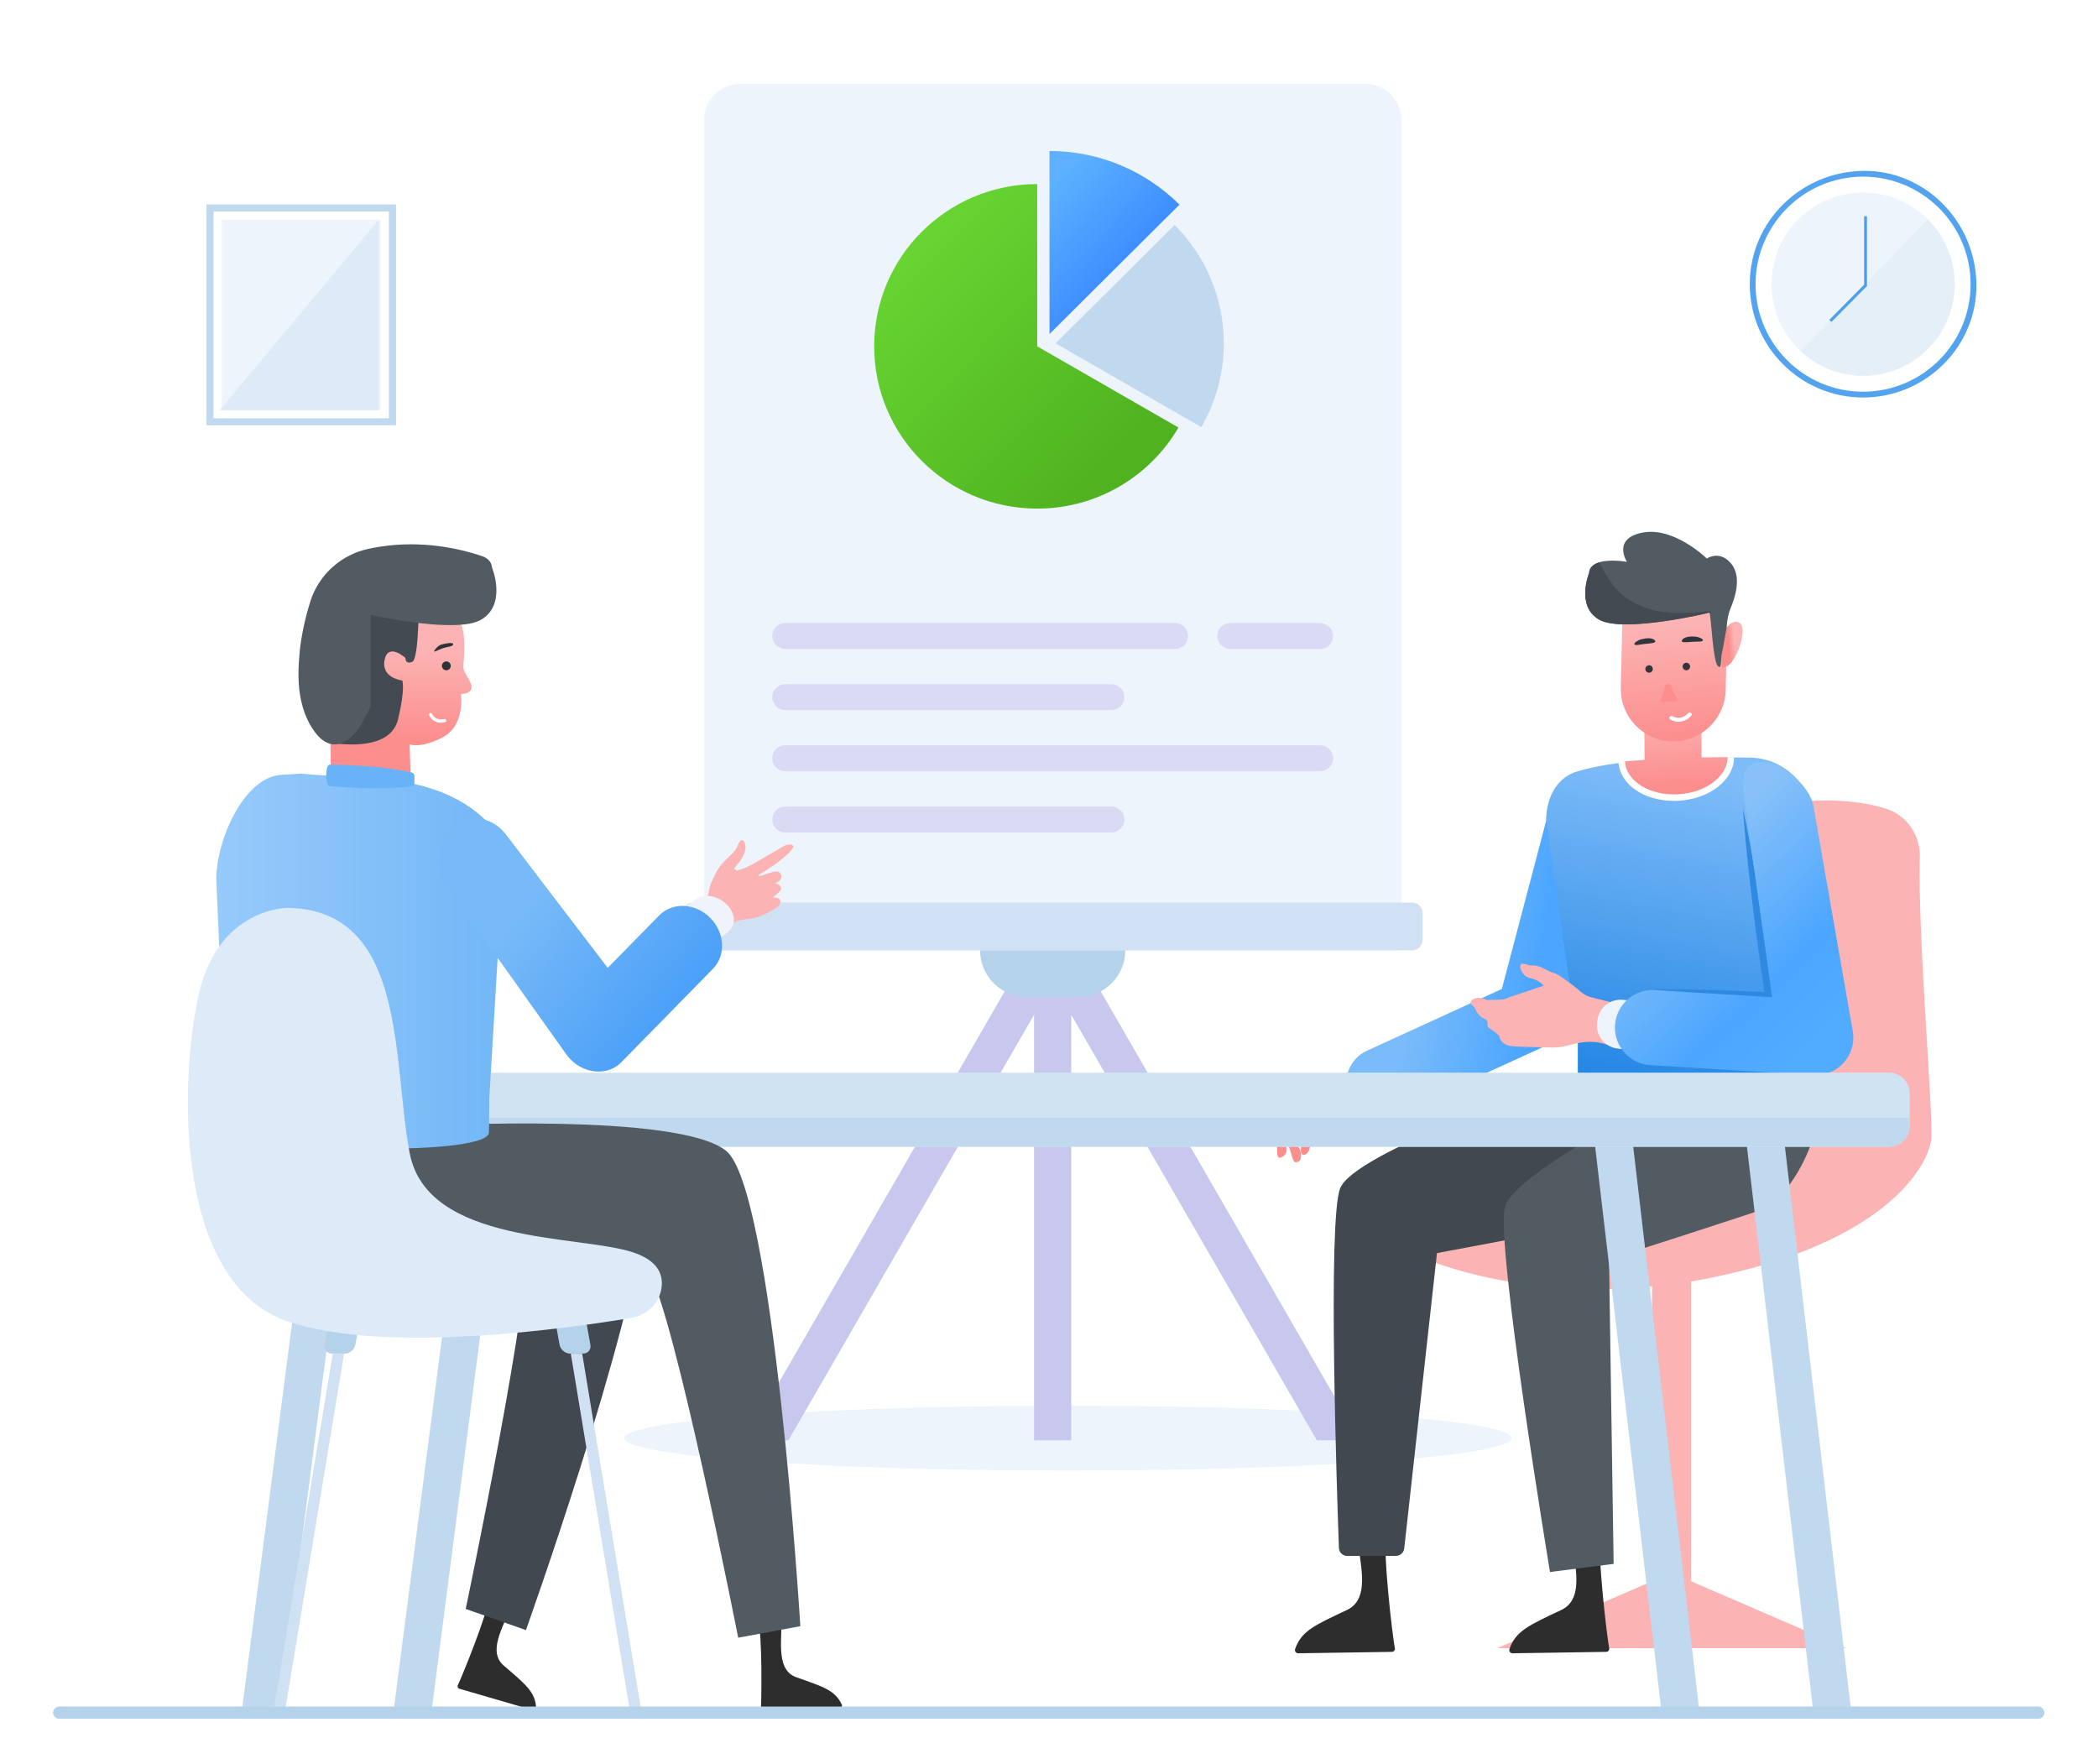 <?xml version="1.0" encoding="UTF-8"?>
<svg width="264px" height="222px" viewBox="0 0 264 222" version="1.1" xmlns="http://www.w3.org/2000/svg" xmlns:xlink="http://www.w3.org/1999/xlink">
    <title>consulting-hero</title>
    <defs>
        <filter color-interpolation-filters="auto" id="filter-1">
            <feColorMatrix in="SourceGraphic" type="matrix" values="0 0 0 0 0.812 0 0 0 0 0.882 0 0 0 0 0.949 0 0 0 1 0"></feColorMatrix>
        </filter>
        <filter color-interpolation-filters="auto" id="filter-2">
            <feColorMatrix in="SourceGraphic" type="matrix" values="0 0 0 0 0.812 0 0 0 0 0.882 0 0 0 0 0.949 0 0 0 1 0"></feColorMatrix>
        </filter>
        <linearGradient x1="15.482%" y1="18.709%" x2="81.359%" y2="86.72%" id="linearGradient-3">
            <stop stop-color="#67D432" offset="0%"></stop>
            <stop stop-color="#4FB21E" offset="100%"></stop>
        </linearGradient>
        <linearGradient x1="24.78%" y1="0%" x2="75.22%" y2="66.442%" id="linearGradient-4">
            <stop stop-color="#5DB1FF" offset="0%"></stop>
            <stop stop-color="#3787FF" offset="100%"></stop>
        </linearGradient>
        <filter color-interpolation-filters="auto" id="filter-5">
            <feColorMatrix in="SourceGraphic" type="matrix" values="0 0 0 0 0.867 0 0 0 0 0.918 0 0 0 0 0.969 0 0 0 1 0"></feColorMatrix>
        </filter>
        <linearGradient x1="28.289%" y1="46.52%" x2="71.693%" y2="53.503%" id="linearGradient-6">
            <stop stop-color="#7ABBF9" offset="0%"></stop>
            <stop stop-color="#4CA6FF" offset="100%"></stop>
        </linearGradient>
        <linearGradient x1="55.276%" y1="4.907%" x2="42.456%" y2="95.454%" id="linearGradient-7">
            <stop stop-color="#7EBCF8" offset="0%"></stop>
            <stop stop-color="#2386E4" offset="100%"></stop>
        </linearGradient>
        <linearGradient x1="48.946%" y1="45.964%" x2="50.462%" y2="92.459%" id="linearGradient-8">
            <stop stop-color="#FCB3B3" offset="0.36%"></stop>
            <stop stop-color="#FC8E8E" offset="100%"></stop>
        </linearGradient>
        <linearGradient x1="49.063%" y1="33.942%" x2="52.797%" y2="97.772%" id="linearGradient-9">
            <stop stop-color="#FCB3B3" offset="0.36%"></stop>
            <stop stop-color="#FC8E8E" offset="100%"></stop>
        </linearGradient>
        <linearGradient x1="69.56%" y1="291.194%" x2="65.6%" y2="250.184%" id="linearGradient-10">
            <stop stop-color="#FCB3B3" offset="0.36%"></stop>
            <stop stop-color="#FC8E8E" offset="100%"></stop>
        </linearGradient>
        <linearGradient x1="62.52%" y1="46.595%" x2="37.241%" y2="52.124%" id="linearGradient-11">
            <stop stop-color="#FCB3B3" offset="0.36%"></stop>
            <stop stop-color="#FC8E8E" offset="100%"></stop>
        </linearGradient>
        <linearGradient x1="31.634%" y1="29.633%" x2="77.839%" y2="94.664%" id="linearGradient-12">
            <stop stop-color="#88C1F7" offset="0%"></stop>
            <stop stop-color="#4CA6FF" offset="66.25%"></stop>
            <stop stop-color="#51ABFF" offset="100%"></stop>
        </linearGradient>
        <linearGradient x1="0%" y1="50.01%" x2="99.996%" y2="50.01%" id="linearGradient-13">
            <stop stop-color="#97CAFB" offset="1.1e-05%"></stop>
            <stop stop-color="#72B7F6" offset="100%"></stop>
        </linearGradient>
        <linearGradient x1="49.945%" y1="26.644%" x2="49.945%" y2="75.298%" id="linearGradient-14">
            <stop stop-color="#FCB3B3" offset="0.36%"></stop>
            <stop stop-color="#FC8E8E" offset="100%"></stop>
        </linearGradient>
        <linearGradient x1="86.693%" y1="75.136%" x2="30.953%" y2="34.639%" id="linearGradient-15">
            <stop stop-color="#499FF8" offset="1.1e-05%"></stop>
            <stop stop-color="#78BAF7" offset="100%"></stop>
        </linearGradient>
    </defs>
    <g id="consultation" stroke="none" stroke-width="1" fill="none" fill-rule="evenodd">
        <g id="Artboard" transform="translate(-96, -47)">
            <g id="Group" transform="translate(102.68, 57.57)">
                <path d="M183.52,170.4 C183.52,172.65 158.53,174.48 127.7,174.48 C96.87,174.48 71.88,172.65 71.88,170.4 C71.88,168.15 96.87,166.32 127.7,166.32 C158.53,166.32 183.52,168.14 183.52,170.4 Z" id="Path" fill="#EDF4FB" fill-rule="nonzero"></path>
                <g transform="translate(79.22, 0)">
                    <g>
                        <g filter="url(#filter-1)">
                            <g transform="translate(7.91, 111.6)">
                                <polygon id="Path" fill="#C8C8EE" fill-rule="nonzero" points="5.4 59.07 38.15 2.34 34.1 0 0 59.07"></polygon>
                                <polygon id="Path" fill="#C8C8EE" fill-rule="nonzero" points="77.3 59.07 43.21 0 39.15 2.34 71.9 59.07"></polygon>
                                <rect id="Rectangle" fill="#C8C8EE" fill-rule="nonzero" x="36.31" y="1.35" width="4.68" height="57.72"></rect>
                            </g>
                        </g>
                        <g>
                            <path d="M90.42,109.02 L2.71,109.02 L2.71,4.49 C2.71,2.01 4.72,0 7.2,0 L85.94,0 C88.42,0 90.43,2.01 90.43,4.49 L90.43,109.02 L90.42,109.02 Z" id="Path" fill="#EDF4FB" fill-rule="nonzero"></path>
                            <g filter="url(#filter-2)">
                                <g transform="translate(11.27, 67.83)">
                                    <path d="M44.32,24.72 C44.32,25.17 44.14,25.58 43.84,25.87 C43.55,26.16 43.14,26.35 42.69,26.35 L1.64,26.35 C0.74,26.35 0.01,25.62 0.01,24.72 C0.01,24.27 0.19,23.86 0.49,23.57 C0.78,23.28 1.19,23.09 1.64,23.09 L42.69,23.09 C43.58,23.09 44.32,23.82 44.32,24.72 Z" id="Path" fill="#DADAF5" fill-rule="nonzero"></path>
                                    <path d="M70.58,17.02 C70.58,17.47 70.4,17.88 70.1,18.17 C69.81,18.46 69.4,18.65 68.95,18.65 L1.63,18.65 C0.73,18.65 0,17.92 0,17.02 C0,16.57 0.18,16.16 0.48,15.87 C0.77,15.58 1.18,15.39 1.63,15.39 L68.95,15.39 C69.85,15.39 70.58,16.12 70.58,17.02 Z" id="Path" fill="#DADAF5" fill-rule="nonzero"></path>
                                    <path d="M44.32,9.32 C44.32,9.77 44.14,10.18 43.84,10.47 C43.55,10.76 43.14,10.95 42.69,10.95 L1.64,10.95 C0.74,10.95 0.01,10.22 0.01,9.32 C0.01,8.87 0.19,8.46 0.49,8.17 C0.78,7.88 1.19,7.69 1.64,7.69 L42.69,7.69 C43.58,7.69 44.32,8.42 44.32,9.32 Z" id="Path" fill="#DADAF5" fill-rule="nonzero"></path>
                                    <path d="M52.32,1.63 C52.32,0.73 51.59,0 50.69,0 L1.63,0 C1.18,0 0.77,0.18 0.48,0.48 C0.16,0.8 -0.02,1.25 0.01,1.75 C0.07,2.62 0.86,3.27 1.74,3.27 L50.7,3.27 C51.59,3.26 52.32,2.53 52.32,1.63 L52.32,1.63 Z" id="Path" fill="#DADAF5" fill-rule="nonzero"></path>
                                    <path d="M68.85,0 L57.64,0 C56.74,0 56.01,0.73 56.01,1.63 L56.01,1.63 C56.01,2.53 56.74,3.26 57.64,3.26 L68.95,3.26 C69.4,3.26 69.81,3.07 70.1,2.78 C70.42,2.46 70.61,2.02 70.58,1.53 C70.53,0.65 69.73,0 68.85,0 Z" id="Path" fill="#DADAF5" fill-rule="nonzero"></path>
                                </g>
                            </g>
                            <path d="M0,104.33 L0,107.69 C0,108.42 0.6,109.02 1.33,109.02 L91.79,109.02 C92.52,109.02 93.12,108.42 93.12,107.69 L93.12,104.33 C93.12,103.6 92.52,103 91.79,103 L1.33,103 C0.6,103 0,103.59 0,104.33 Z" id="Path" fill="#CFE1F2" fill-rule="nonzero"></path>
                        </g>
                        <path d="M55.7,109.02 C55.7,110.63 55.05,112.09 53.99,113.15 C52.93,114.21 51.47,114.86 49.86,114.86 L43.27,114.86 C40.04,114.86 37.43,112.24 37.43,109.02 L55.7,109.02 Z" id="Path" fill="#B5D2EB" fill-rule="nonzero"></path>
                    </g>
                    <g transform="translate(24.1, 8.43)" fill-rule="nonzero" id="Path">
                        <g>
                            <path d="M41.164,34.746 C42.959,31.655 44,28.047 44,24.206 C44,18.382 41.63,13.13 37.807,9.307 L22.835,24.206 L41.164,34.746 Z" fill="#C1D9EF"></path>
                            <path d="M20.519,24.581 L20.519,4.162 C9.191,4.162 0,13.309 0,24.581 C0,35.854 9.191,45 20.519,45 C28.113,45 34.737,40.891 38.291,34.8 L20.519,24.581 Z" fill="url(#linearGradient-3)"></path>
                            <path d="M38.417,6.753 C34.234,2.59 28.436,0 22.063,0 L22.063,23.027 L38.417,6.753 Z" fill="url(#linearGradient-4)"></path>
                        </g>
                    </g>
                </g>
                <g transform="translate(19.3, 15.15)" fill-rule="nonzero">
                    <path d="M0,0 L23.85,0 L23.85,27.8 L0,27.8 L0,0 Z M22.96,0.89 L0.89,0.89 L0.89,26.91 L22.96,26.91 L22.96,0.89 Z" id="Shape" fill="#C1D9EF"></path>
                    <rect id="Rectangle" fill="#EDF4FB" transform="translate(11.927, 13.901) rotate(-90) translate(-11.927, -13.901) " x="-0.048" y="3.901" width="23.95" height="20"></rect>
                    <polygon id="Path" fill="#DDEAF7" points="21.68 1.93 21.68 25.88 1.69 25.88"></polygon>
                </g>
                <g transform="translate(213.5, 10.929)" fill-rule="nonzero">
                    <g>
                        <path d="M14.26,28.521 C6.4,28.521 0,22.121 0,14.261 C0,6.401 6.4,0.121 14.26,0.001 C21.99,-0.109 28.41,6.301 28.52,14.261 C28.62,22.121 22.12,28.521 14.26,28.521 Z M14.26,0.731 C6.8,0.731 0.73,6.801 0.73,14.261 C0.73,21.721 6.8,27.791 14.26,27.791 C21.72,27.791 27.79,21.721 27.79,14.261 C27.79,6.801 21.72,0.731 14.26,0.731 Z" id="Shape" fill="#54A3EF"></path>
                        <path d="M20.76,4.731 C27.33,9.281 27.49,18.791 21.08,23.561 C17.2,26.451 11.75,26.541 7.77,23.781 C1.2,19.231 1.04,9.721 7.45,4.951 C11.33,2.071 16.78,1.981 20.76,4.731 Z" id="Path" fill="#EDF4FB"></path>
                        <path d="M6.4,22.671 C10.98,26.951 18.17,26.801 22.54,22.271 C26.92,17.741 26.83,10.561 22.39,6.121 L6.4,22.671 Z" id="Path" fill="#DDEAF7" opacity="0.5"></path>
                    </g>
                    <polygon id="Path" fill="#4D9FED" points="10.28 19.011 10.01 18.751 14.39 14.331 14.39 5.701 14.75 5.701 14.75 14.491"></polygon>
                </g>
                <g transform="translate(150.56, 56.351)">
                    <g filter="url(#filter-5)">
                        <g transform="translate(14.76, 33.079)">
                            <rect id="Rectangle" fill="#FCB3B3" fill-rule="nonzero" x="35.88" y="58.38" width="4.92" height="40.56"></rect>
                            <path d="M69.58,7.87 C69.66,5.09 67.93,2.56 65.27,1.74 C62.51,0.89 58.38,0.32 52.46,1.09 C39.36,2.79 37.84,16.54 36.82,18.75 C35.8,20.96 32.24,41.84 19.33,46.68 C6.43,51.52 -0.36,50.84 0.82,54.15 C2,57.46 20.17,65.36 42.92,60.86 C65.67,56.36 70.68,46.43 71.02,43.37 C71.33,40.74 69.3,17.73 69.58,7.87 Z" id="Path" fill="#FCB3B3" fill-rule="nonzero"></path>
                            <polygon id="Path" fill="#FCB3B3" fill-rule="nonzero" points="60.29 107.4 16.39 107.4 38.34 97.92"></polygon>
                        </g>
                    </g>
                    <g transform="translate(5.708, 66.32)" fill-rule="nonzero" id="Path">
                        <path d="M11.513,59.869 L7.973,59.929 C7.743,62.429 9.893,67.759 6.563,69.339 C2.483,71.269 0.813,71.979 0.023,74.259 C-0.067,74.519 0.123,74.799 0.403,74.799 L12.193,74.619 C12.443,74.619 12.623,74.389 12.573,74.149 C12.323,73.009 11.003,61.979 11.513,59.869 Z" fill="#2D2D2D"></path>
                        <path d="M31.673,3.569 C31.673,3.569 7.423,11.819 5.683,16.299 C4.103,20.369 5.303,55.159 5.533,61.549 C5.553,62.109 6.013,62.549 6.573,62.549 L12.713,62.539 C13.243,62.539 13.693,62.139 13.753,61.609 L17.873,24.439 C17.873,24.439 36.673,20.939 38.193,20.539 C39.713,20.139 46.403,14.819 46.993,5.499 C46.993,5.509 45.903,-1.131 31.673,3.569 Z" fill="#41484F"></path>
                        <path d="M38.483,59.869 L34.943,59.929 C34.713,62.429 36.863,67.759 33.533,69.339 C29.453,71.269 27.783,71.979 26.993,74.259 C26.903,74.519 27.093,74.799 27.373,74.799 L39.163,74.619 C39.413,74.619 39.593,74.389 39.543,74.149 C39.303,73.009 37.973,61.979 38.483,59.869 Z" fill="#2D2D2D"></path>
                        <path d="M65.953,6.279 C65.133,13.619 60.453,18.309 59.193,18.809 C57.733,19.399 39.523,25.229 39.523,25.229 L40.103,63.549 L36.643,63.989 L36.333,64.029 L32.093,64.569 C32.093,64.569 25.243,23.329 26.413,18.669 C27.573,13.999 50.603,2.789 50.603,2.789 C55.763,-0.531 59.793,-0.331 62.433,0.569 C63.743,1.019 64.773,1.949 65.373,3.109 C65.453,3.249 65.523,3.399 65.573,3.559 C65.933,4.399 66.063,5.329 65.953,6.279 Z" fill="#535B62"></path>
                    </g>
                    <g fill-rule="nonzero">
                        <g transform="translate(23.76, 54.579) rotate(4) translate(-23.76, -54.579) translate(1.76, 28.579)">
                            <g id="XMLID_1349_" transform="translate(0, 37)">
                                <path d="M4.81,7.84 C4.81,7.84 3.62,9.36 3.42,9.97 C3.22,10.58 3.09,11.8 3.06,12.03 C3.04,12.26 3.32,13.07 3.37,13.44 C3.41,13.82 3.37,14.53 3.78,14.52 C3.78,14.52 4.71,14.3 4.52,13.3 C4.52,13.3 4.51,12.54 4.33,12.16 C4.33,12.16 4.65,11.54 4.78,10.86 C4.8,10.76 4.84,10.67 4.91,10.6 C5.13,10.33 7.06,9.44 7.27,9.19 L5,10.72 C4.94,10.82 4.89,10.92 4.87,11.03 C4.81,11.34 4.68,12 4.71,12.28 C4.75,12.66 4.78,12.96 4.91,13.25 C5.05,13.55 5.4,14.65 5.6,14.85 C5.81,15.05 6.34,14.89 6.4,14.48 C6.46,14.07 6.46,13.58 5.95,12.88 C5.95,12.88 6.2,12.35 6.12,11.8 C6.04,11.24 6.55,12.16 6.55,12.16 L6.39,12.73 C6.39,12.73 6.21,13.72 6.58,13.91 C6.95,14.1 7.4,13.63 7.47,12.92 C7.54,12.21 8.27,10.75 8.27,10.75 L8.68,9.36 L9.54,7.11 C9.54,7.11 8.7,6.36 8.66,6.38 C8.62,6.4 4.81,7.84 4.81,7.84 Z" id="XMLID_1350_" fill="#FC8E8E"></path>
                                <path d="M11.03,9.69 C12.07,9.29 14.01,8.26 14.99,7.08 L12.84,3.49 C11.72,4.01 10.46,4.56 9.4,4.73 C8.74,4.84 8.1,5.07 7.51,5.38 C7.18,5.56 6.8,5.76 6.4,5.97 C5.39,6.51 4.16,6.91 3.8,7.08 C3.43,7.25 1.76,8.75 1.4,9 C1.04,9.25 0.27,10.1 0.27,10.35 C0.27,10.6 0.71,11.05 1.52,10.66 C2.33,10.27 2.7,9.77 2.7,9.77 C2.7,9.77 4.06,9.16 4.63,8.69 C4.63,8.69 6.18,8.1 6.58,8.07 C6.97,8.03 8.34,7.22 8.96,7.55 C9.57,7.88 8.89,8.72 8.49,9.19 C8.09,9.66 7.71,10.21 7.5,10.64 C7.28,11.07 7.01,11.52 7.13,11.82 C7.25,12.12 7.99,12.69 8.58,12.16 C9.17,11.63 9.92,10.12 11.03,9.69 Z" id="Path" fill="#FCB3B3"></path>
                                <path d="M12.05,2.78 L16.73,0.53 C18.19,-0.17 19.95,0.44 20.65,1.9 L20.78,2.17 C21.48,3.63 20.86,5.38 19.4,6.08 L14.72,8.33 C13.27,9.03 11.51,8.42 10.81,6.96 L10.68,6.69 C9.98,5.24 10.59,3.48 12.05,2.78 Z" id="Path" fill="#EAEAFA"></path>
                            </g>
                            <path d="M15.38,45.56 C14.01,45.4 12.72,44.6 12.01,43.29 C10.85,41.16 11.63,38.48 13.77,37.32 L30.17,28.38 L34.8,4.02 C35.25,1.63 37.54,0.07 39.95,0.52 C42.34,0.97 43.91,3.28 43.45,5.67 L38.43,32.07 C38.18,33.37 37.37,34.48 36.21,35.11 L17.98,45.05 C17.15,45.5 16.25,45.66 15.38,45.56 Z" id="Path" fill="url(#linearGradient-6)"></path>
                        </g>
                        <g transform="translate(37.32, 0)">
                            <g transform="translate(0, 28.392)" id="Path">
                                <path d="M33.7,8.677 C33.9,4.087 30.34,0.137 25.74,0.017 C25.72,0.017 25.69,0.017 25.67,0.017 C25.4,0.007 25.13,0.007 24.86,0.007 C20.65,-0.043 16.07,0.167 11.93,0.457 C11.65,0.477 11.38,0.497 11.12,0.507 C8.95,0.667 6.424,1.028 3.981,1.737 C0.608,2.717 0,6.199 0,7.799 L3.981,35.626 L3.981,41.247 C4.061,44.287 32.17,44.287 32.09,41.247 C32.09,41.197 32.21,41.107 32.29,40.897 L33.7,8.677 Z" fill="url(#linearGradient-7)"></path>
                                <path d="M28.67,30.627 L28.04,30.577 L24.36,30.287 L20.68,29.967 C19.46,29.847 18.23,29.737 17.01,29.587 C15.79,29.447 14.56,29.317 13.34,29.157 C14.58,29.137 15.8,29.167 17.03,29.177 C18.27,29.187 19.49,29.217 20.72,29.257 L24.41,29.377 L27.47,29.517 C27.21,27.747 26.94,25.987 26.71,24.217 C26.44,22.247 26.18,20.277 25.95,18.297 C25.71,16.317 25.48,14.347 25.28,12.357 C25.17,11.367 25.09,10.367 25,9.377 C24.91,8.387 24.82,7.397 24.76,6.397 C24.97,7.377 25.16,8.347 25.35,9.327 C25.54,10.307 25.73,11.287 25.9,12.267 C26.26,14.227 26.58,16.187 26.89,18.157 C27.2,20.127 27.5,22.087 27.78,24.057 C28.07,26.027 28.32,27.997 28.59,29.977 L28.67,30.627 Z" fill="#3089E1"></path>
                            </g>
                            <g transform="translate(4.916, 0)">
                                <path d="M18.734,28.369 C18.724,29.749 18.014,31.059 16.714,32.079 C15.414,33.109 13.654,33.729 11.764,33.839 C11.584,33.849 11.404,33.859 11.224,33.859 C7.374,33.879 4.344,31.779 4.184,28.959 L4.184,28.949 C4.454,28.929 4.724,28.909 4.994,28.889 C9.134,28.579 13.714,28.339 17.924,28.359 C18.194,28.359 18.464,28.359 18.734,28.369 Z" id="Path" fill="#FFFFFF"></path>
                                <path d="M17.924,28.359 C17.894,30.759 15.184,32.819 11.724,33.029 C8.154,33.239 5.144,31.389 5.004,28.899 L5.004,28.879 C5.814,28.819 6.624,28.759 7.464,28.709 L7.394,16.649 C7.384,14.669 8.984,13.049 10.964,13.039 C11.954,13.029 12.854,13.429 13.514,14.079 C14.164,14.729 14.564,15.619 14.574,16.609 L14.644,28.389 C15.744,28.369 16.844,28.359 17.924,28.359 Z" id="Path" fill="url(#linearGradient-8)"></path>
                                <g>
                                    <path d="M4.674,10.769 L4.474,19.619 C4.394,23.259 7.284,26.289 10.924,26.369 C14.564,26.449 17.584,23.559 17.674,19.919 L17.874,11.069 C17.954,7.429 15.064,4.399 11.424,4.319 C9.604,4.279 7.944,4.979 6.704,6.159 C5.484,7.319 4.714,8.949 4.674,10.769 Z" id="Path" fill="url(#linearGradient-9)"></path>
                                    <g transform="translate(6.079, 13.036)">
                                        <path d="M6.083,0.645 C5.944,0.946 6.718,0.862 7.399,0.806 C7.98,0.758 8.639,0.837 8.709,0.645 C8.865,0.461 8.15,0.169 7.74,0.149 C7.33,0.129 6.341,0.087 6.083,0.645 Z" id="Path" fill="#32363C"></path>
                                        <path d="M0.083,0.911 C-0.056,1.212 0.718,1.128 1.399,1.072 C1.98,1.024 2.639,1.103 2.709,0.911 C2.865,0.727 2.15,0.435 1.74,0.415 C1.33,0.395 0.341,0.353 0.083,0.911 Z" id="Path-Copy" fill="#32363C" transform="translate(1.399, 0.766) scale(-1, 1) rotate(10) translate(-1.399, -0.766) "></path>
                                        <g transform="translate(1.456, 3.413)" id="Path">
                                            <path d="M3.879,7.43 C4.779,7.59 5.499,7.06 5.799,6.68 C5.889,6.57 5.869,6.42 5.759,6.33 C5.649,6.24 5.499,6.26 5.409,6.37 C5.379,6.41 4.579,7.38 3.429,6.74 C3.309,6.67 3.159,6.72 3.089,6.84 C3.019,6.96 3.069,7.11 3.189,7.18 C3.429,7.31 3.659,7.39 3.879,7.43 Z" fill="#FFFFFF"></path>
                                            <path d="M4.719,0.53 C4.739,0.79 4.959,0.99 5.219,0.97 C5.479,0.95 5.679,0.73 5.659,0.47 C5.639,0.21 5.419,0.01 5.159,0.03 C4.899,0.05 4.699,0.27 4.719,0.53 Z" fill="#32363C"></path>
                                            <path d="M0.029,0.84 C0.049,1.1 0.269,1.3 0.529,1.28 C0.789,1.26 0.989,1.04 0.969,0.78 C0.949,0.52 0.729,0.32 0.469,0.34 C0.219,0.35 0.019,0.58 0.029,0.84 Z" fill="#32363C"></path>
                                        </g>
                                        <path d="M3.555,8.403 L5.375,8.283 C5.505,8.273 5.575,8.133 5.515,8.023 C5.175,7.433 4.875,6.823 4.665,6.213 C4.645,6.143 4.575,6.093 4.495,6.103 L4.145,6.123 C4.065,6.133 4.005,6.183 3.985,6.253 C3.855,6.883 3.645,7.533 3.385,8.163 C3.345,8.283 3.435,8.413 3.555,8.403 Z" id="Path" fill="url(#linearGradient-10)"></path>
                                    </g>
                                    <path d="M17.174,17.059 C17.834,17.119 18.364,16.549 18.714,15.979 C19.314,14.999 19.684,13.889 19.794,12.739 C19.834,12.269 19.794,11.679 19.374,11.429 C19.144,11.269 18.814,11.289 18.544,11.409 C18.274,11.529 18.064,11.739 17.884,11.959 C17.374,12.609 17.084,13.439 17.104,14.269 L17.174,17.059 Z" id="Path" fill="url(#linearGradient-11)"></path>
                                    <g id="Path">
                                        <path d="M1.784,11.069 C4.784,12.739 15.434,10.249 15.614,10.159 C15.634,10.159 15.654,10.209 15.674,10.289 C15.854,11.169 16.094,16.109 16.634,16.819 C17.214,17.589 17.054,15.809 17.184,15.349 C17.304,14.889 17.794,12.019 17.794,12.019 C17.794,12.019 17.824,10.709 18.324,9.529 C18.824,8.349 19.764,5.609 18.314,3.939 C16.874,2.269 15.304,3.359 15.304,3.359 C15.304,3.359 11.204,-0.641 7.264,0.089 C3.324,0.819 5.244,3.779 5.244,3.779 C5.244,3.779 3.204,3.399 1.784,3.829 C1.074,4.029 0.524,4.449 0.474,5.209 C0.474,5.219 -1.216,9.399 1.784,11.069 Z" fill="#535B62"></path>
                                        <path d="M1.784,11.069 C4.784,12.739 15.434,10.249 15.614,10.159 C15.634,10.159 15.654,10.209 15.674,10.289 C15.734,10.229 15.784,10.149 15.824,10.089 C15.554,9.849 14.964,10.049 14.624,10.079 C14.144,10.129 13.654,10.169 13.184,10.189 C12.224,10.239 11.244,10.239 10.294,10.139 C8.294,9.919 6.304,9.279 4.764,7.989 C3.444,6.889 2.534,5.419 1.784,3.849 C1.074,4.049 0.524,4.469 0.474,5.229 C0.474,5.219 -1.216,9.399 1.784,11.069 Z" fill="#444A51"></path>
                                    </g>
                                </g>
                            </g>
                        </g>
                    </g>
                    <g transform="translate(27.819, 28.957)" fill-rule="nonzero" id="Path">
                        <g transform="translate(0, 25.4)">
                            <path d="M9.201,2.751 C9.071,2.631 8.941,2.501 8.801,2.381 C8.391,2.051 7.911,1.891 7.401,1.771 C6.781,1.621 6.461,1.121 6.261,0.551 C6.211,0.401 6.241,0.161 6.331,0.051 C6.401,-0.029 6.651,0.001 6.811,0.031 C7.111,0.081 7.421,0.241 7.711,0.211 C8.711,0.121 9.411,0.831 10.281,1.091 C11.191,1.361 11.881,2.011 12.631,2.531 C13.071,2.841 13.481,3.201 13.901,3.551 C14.291,3.881 14.711,4.111 15.211,4.221 C16.211,4.451 17.201,4.761 18.201,4.941 C19.351,5.141 20.521,5.241 21.761,5.391 C22.111,7.491 22.471,9.681 22.831,11.921 C22.461,11.811 22.121,11.721 21.791,11.621 C20.121,11.101 18.461,10.541 16.791,10.061 C15.711,9.751 14.591,9.761 13.481,9.981 C12.721,10.131 11.971,10.381 11.201,10.481 C10.511,10.571 9.801,10.521 9.101,10.511 C8.411,10.501 7.721,10.481 7.031,10.461 C6.341,10.431 5.651,10.421 4.971,10.331 C4.401,10.251 3.791,9.881 3.611,9.181 C3.551,8.931 3.211,8.741 2.981,8.541 C2.811,8.391 2.611,8.281 2.421,8.161 C2.191,8.011 2.071,7.821 2.111,7.541 C2.151,7.261 2.071,7.061 1.771,6.941 C1.121,6.681 0.771,6.141 0.501,5.531 C0.451,5.421 0.331,5.341 0.241,5.271 C-0.099,5.001 -0.079,4.661 0.301,4.461 C0.801,4.191 1.311,4.261 1.821,4.461 C1.911,4.491 2.001,4.561 2.091,4.561 C2.771,4.541 3.451,4.541 4.131,4.471 C4.431,4.441 4.711,4.251 5.001,4.151 C5.651,3.931 6.301,3.721 6.951,3.511 C7.681,3.251 8.421,3.011 9.201,2.751 Z" fill="#FCB3B3"></path>
                            <path d="M19.131,4.531 L24.301,5.011 C25.911,5.161 27.101,6.591 26.951,8.211 L26.921,8.511 C26.771,10.121 25.341,11.311 23.721,11.151 L18.551,10.671 C16.941,10.521 15.751,9.091 15.901,7.481 L15.931,7.181 C16.091,5.561 17.531,4.381 19.131,4.531 Z" fill="#EDF4FB"></path>
                        </g>
                        <path d="M19.411,36.642 C18.571,35.732 18.081,34.482 18.161,33.142 C18.321,30.532 20.561,28.552 23.171,28.712 L37.941,29.612 L34.611,5.892 C34.251,3.302 33.672,0.387 36.262,0.027 C38.852,-0.333 42.781,3.022 43.141,5.612 L48.111,34.032 C48.311,35.442 47.861,36.852 46.901,37.902 C45.941,38.942 44.561,39.502 43.141,39.412 L22.601,38.152 C21.331,38.072 20.201,37.502 19.411,36.642 Z" fill="url(#linearGradient-12)"></path>
                    </g>
                </g>
                <g transform="translate(16.96, 57.923)" fill-rule="nonzero" id="Path">
                    <g transform="translate(0.35, 66.497)">
                        <polygon fill="#C1D9EF" points="11.15 80.82 20.84 6.03 16.06 6.03 6.37 80.82"></polygon>
                        <polygon fill="#C1D9EF" points="30.25 80.82 39.94 6.03 35.16 6.03 25.47 80.82"></polygon>
                        <polygon fill="#C1D9EF" points="209.01 80.82 200.23 6.03 195.45 6.03 204.23 80.82"></polygon>
                        <polygon fill="#C1D9EF" points="189.91 80.82 181.14 6.03 176.35 6.03 185.13 80.82"></polygon>
                        <path d="M0,2.57 L0,6.73 C0,8.15 1.15,9.3 2.57,9.3 L213.72,9.3 C215.14,9.3 216.29,8.15 216.29,6.73 L216.29,2.57 C216.29,1.15 215.14,0 213.72,0 L2.57,0 C1.15,0 0,1.15 0,2.57 Z" fill="#EDF4FB"></path>
                        <path d="M0,2.57 L0,6.73 C0,8.15 1.15,9.3 2.57,9.3 L213.72,9.3 C215.14,9.3 216.29,8.15 216.29,6.73 L216.29,2.57 C216.29,1.15 215.14,0 213.72,0 L2.57,0 C1.15,0 0,1.15 0,2.57 Z" fill="#B5D2EB" opacity="0.5"></path>
                        <path d="M0,5.65 L0,6.73 C0,8.15 1.15,9.3 2.57,9.3 L213.72,9.3 C215.14,9.3 216.29,8.15 216.29,6.73 L216.29,5.65 L0,5.65 Z" fill="#C1D9EF"></path>
                    </g>
                    <g>
                        <path d="M71.72,135.297 L74.59,135.037 C74.99,137.047 73.71,141.557 76.55,142.557 C80.02,143.777 81.44,144.207 82.28,145.987 C82.38,146.197 82.25,146.437 82.02,146.457 L72.43,147.317 C72.23,147.337 72.06,147.167 72.08,146.967 C72.19,146.027 72.32,136.957 71.72,135.297 Z" fill="#2D2D2D"></path>
                        <path d="M37.88,132.557 L40.65,133.367 C40.29,135.387 37.45,139.117 39.73,141.077 C42.52,143.477 43.69,144.397 43.82,146.357 C43.83,146.587 43.62,146.767 43.41,146.697 L34.17,144.007 C33.98,143.947 33.88,143.737 33.97,143.557 C34.4,142.717 37.82,134.317 37.88,132.557 Z" fill="#2D2D2D"></path>
                        <g transform="translate(19.572, 72.876)">
                            <g transform="translate(13.378, 11.051)" fill="#41484F">
                                <path d="M9.7,2.98 C9.7,2.98 5.43,1.87 0,0 L24.6,0 C22.93,15.42 9.59,52.7 9.59,52.7 L7.29,51.89 L6.99,51.78 L2.01,50.04 C2.01,50.04 10.61,9.22 9.7,2.98 Z"></path>
                            </g>
                            <g fill="#535B62">
                                <path d="M3.748,20.581 C10.888,26.111 38.398,18.601 38.398,18.601 C41.618,23.741 49.678,64.711 49.678,64.711 L54.818,63.761 L55.128,63.701 L57.498,63.261 C57.498,63.261 54.158,8.331 48.168,3.451 C42.178,-1.419 10.748,0.291 10.748,0.291 C6.858,0.821 3.918,2.911 2.108,5.631 C1.898,5.951 1.698,6.271 1.518,6.611 C-0.992,11.271 -0.482,17.291 3.748,20.581 Z"></path>
                            </g>
                        </g>
                        <g transform="translate(3.581, 0)">
                            <path d="M36.139,39.637 L34.349,69.717 L34.309,74.007 C34.219,77.267 1.459,76.367 1.549,73.107 C1.549,73.057 1.419,72.957 1.339,72.737 L0.009,42.527 C-0.201,37.617 3.419,29.127 8.329,28.997 C8.329,28.997 9.199,28.947 10.599,28.857 C11.729,28.967 12.869,29.037 13.999,29.097 C17.869,29.297 21.789,29.367 25.549,30.307 C29.319,31.247 32.979,33.147 35.229,36.317 C35.229,36.317 35.239,36.327 35.239,36.337 C35.919,37.297 36.209,38.467 36.139,39.637 Z" fill="url(#linearGradient-13)"></path>
                            <g transform="translate(10.337, 0)">
                                <g>
                                    <g>
                                        <path d="M4.052,24.587 L4.052,29.377 L14.142,29.957 L13.982,25.167 C13.982,25.167 15.322,25.767 18.162,24.277 C21.002,22.797 20.452,18.827 20.452,18.827 C20.452,18.827 21.642,18.867 21.772,18.087 C21.892,17.307 20.742,16.197 20.742,15.447 C20.742,14.697 21.442,10.217 19.632,8.817 C17.822,7.417 4.972,10.877 5.142,14.497 C5.312,18.117 4.052,24.587 4.052,24.587 Z" fill="url(#linearGradient-14)"></path>
                                        <path d="M9.122,7.307 C9.122,7.307 6.312,4.427 3.632,4.927 C3.472,5.517 2.652,9.577 2.582,10.197 C2.362,12.157 2.282,14.147 2.182,16.117 C2.042,18.757 2.072,21.367 2.402,23.957 C2.992,24.507 3.552,24.897 4.002,24.967 C5.852,25.247 11.622,25.897 12.542,21.977 C13.472,18.057 13.062,17.137 13.062,17.137 C13.062,17.137 10.402,16.857 10.832,14.577 C11.262,12.297 13.462,14.297 13.462,14.297 C13.462,14.297 13.392,15.147 14.312,14.797 C15.242,14.437 15.162,5.887 15.162,4.887 C15.162,3.887 9.122,7.307 9.122,7.307 Z" fill="#444A51"></path>
                                        <path d="M22.912,9.527 C20.312,10.977 12.562,9.627 9.102,8.897 L9.102,20.327 C8.882,20.827 8.642,21.327 8.382,21.807 C7.972,22.587 7.512,23.347 6.902,23.987 C6.222,24.707 5.282,25.277 4.292,25.167 C3.382,25.057 2.632,24.387 2.082,23.647 C1.022,22.247 0.432,20.527 0.172,18.797 C-0.088,17.067 -0.018,15.297 0.152,13.547 C0.312,11.807 0.782,9.397 1.522,7.107 C2.592,3.797 5.372,1.317 8.762,0.577 L8.762,0.577 C13.442,-0.443 18.292,-0.073 22.842,1.397 C22.862,1.407 22.872,1.407 22.892,1.417 C23.692,1.647 24.302,2.107 24.362,2.957 C24.382,2.967 26.272,7.647 22.912,9.527 Z" fill="#535B62"></path>
                                    </g>
                                    <path d="M19.428,12.677 C19.743,12.22 18.411,12.5 18.051,12.59 C17.691,12.68 17.268,13.05 17.071,13.437 C16.956,13.664 17.692,13.214 18.358,13.02 C18.827,12.883 19.298,12.865 19.428,12.677 Z" fill="#2E3339"></path>
                                    <path d="M18.052,15.327 C18.072,15.627 18.332,15.867 18.642,15.847 C18.942,15.827 19.182,15.567 19.162,15.257 C19.142,14.957 18.882,14.717 18.572,14.737 C18.262,14.757 18.032,15.027 18.052,15.327 Z" fill="#2E3339"></path>
                                </g>
                                <path d="M16.812,22.017 C17.352,22.537 18.082,22.497 18.452,22.377 C18.562,22.347 18.612,22.227 18.582,22.117 C18.552,22.007 18.432,21.947 18.322,21.987 C18.282,21.997 17.302,22.297 16.812,21.337 C16.762,21.237 16.642,21.197 16.542,21.247 C16.442,21.297 16.402,21.417 16.452,21.517 C16.552,21.737 16.672,21.897 16.812,22.017 Z" fill="#FFFFFF"></path>
                            </g>
                            <path d="M24.929,29.147 L24.929,30.017 C24.929,30.247 24.739,30.447 24.479,30.477 C21.489,30.807 18.009,30.727 14.249,30.427 C13.689,30.427 13.689,27.727 14.249,27.727 C17.919,27.767 21.399,28.027 24.539,28.697 C24.769,28.747 24.929,28.937 24.929,29.147 Z" fill="#68B2F7"></path>
                        </g>
                        <g transform="translate(0, 45.746)">
                            <g transform="translate(10.36, 50.76)">
                                <g>
                                    <polygon fill="#CFE1F2" points="7.87 5.34 0.39 50.51 1.83 50.51 9.3 5.34"></polygon>
                                    <path d="M11.19,1.6 L10.72,4.21 C10.61,4.83 10.01,5.33 9.39,5.33 L7.77,5.33 C7.14,5.33 6.73,4.83 6.84,4.21 L7.31,1.6 C7.42,0.98 8.02,0.47 8.64,0.47 L10.26,0.47 C10.89,0.47 11.3,0.98 11.19,1.6 Z" fill="#B5D2EB"></path>
                                </g>
                                <g transform="translate(35.92, 0.47)">
                                    <polygon fill="#CFE1F2" points="3.34 4.87 10.81 50.04 9.38 50.04 1.91 4.87"></polygon>
                                    <path d="M0.02,1.13 L0.49,3.74 C0.6,4.36 1.2,4.86 1.82,4.86 L3.44,4.86 C4.07,4.86 4.48,4.36 4.37,3.74 L3.9,1.13 C3.79,0.51 3.19,0 2.57,0 L0.95,0 C0.32,0 -0.1,0.51 0.02,1.13 Z" fill="#B5D2EB"></path>
                                </g>
                            </g>
                            <path d="M59.55,48.11 C59.17,49.93 57.63,51.29 55.79,51.6 C48.51,52.82 24.94,56.27 12.53,52.03 C-2.27,46.98 -0.98,19.73 1.61,9.98 C4.2,0.23 12.18,-0.01 12.53,0 C27.68,0.23 25.69,19.38 27.92,30.89 C30.15,42.4 49.18,41.11 55.99,43.34 C59.4,44.45 59.9,46.42 59.55,48.11 Z" fill="#DDEAF7"></path>
                        </g>
                        <g transform="translate(31.565, 34.437)">
                            <path d="M42.365,8.21 C42.555,8.31 42.775,8.38 42.915,8.52 C43.155,8.76 43.145,8.99 42.935,9.21 C42.715,9.43 42.475,9.62 42.245,9.83 C42.195,9.88 42.135,9.91 42.035,9.99 C42.245,10.01 42.395,10.02 42.545,10.05 C42.925,10.12 43.115,10.45 42.955,10.78 C42.755,11.18 42.385,11.4 42.005,11.61 C41.835,11.7 41.655,11.76 41.495,11.86 C40.575,12.42 39.535,12.68 38.445,12.77 C37.495,12.85 36.755,13.27 36.085,13.85 C35.925,13.99 35.795,14.16 35.655,14.32 C35.125,14.94 34.605,15.57 34.075,16.19 C34.065,16.21 34.035,16.21 33.985,16.23 C33.935,16.16 33.875,16.09 33.825,16.02 C33.055,14.87 32.295,13.71 31.525,12.57 C31.405,12.4 31.425,12.33 31.565,12.2 C32.105,11.72 32.615,11.22 33.135,10.72 C33.255,10.6 33.365,10.47 33.485,10.35 C33.795,10.05 33.925,9.66 33.995,9.22 C34.115,8.38 34.505,7.67 34.865,6.95 C35.275,6.13 35.865,5.47 36.545,4.86 C37.005,4.45 37.435,3.99 37.655,3.37 C37.715,3.19 37.855,3.03 37.975,2.87 C38.095,2.71 38.285,2.75 38.405,2.94 C38.655,3.34 38.645,3.75 38.545,4.15 C38.355,4.91 37.875,5.48 37.405,6.06 C37.335,6.15 37.265,6.24 37.185,6.33 C37.305,6.57 37.495,6.65 37.705,6.57 C38.225,6.38 38.755,6.22 39.225,5.96 C40.645,5.17 42.035,4.32 43.455,3.52 C43.695,3.39 44.005,3.34 44.295,3.34 C44.555,3.34 44.695,3.58 44.555,3.79 C44.365,4.08 44.135,4.35 43.875,4.58 C43.395,5 42.895,5.4 42.385,5.78 C41.945,6.11 41.475,6.4 41.015,6.7 C40.755,6.87 40.475,7.02 40.165,7.21 C40.255,7.26 40.315,7.31 40.355,7.3 C40.535,7.27 40.715,7.23 40.885,7.17 C41.355,7.03 41.805,6.82 42.295,6.74 C42.895,6.64 43.145,7.04 43.105,7.48 C43.085,7.74 42.905,7.91 42.685,8.02 C42.565,8.08 42.455,8.15 42.365,8.21 Z" fill="#FCB3B3"></path>
                            <path d="M28.785,12.99 L32.175,10.32 C33.235,9.49 34.985,9.68 36.085,10.75 L36.295,10.95 C37.395,12.02 37.425,13.55 36.365,14.39 L32.975,17.06 C31.925,17.89 30.175,17.7 29.075,16.64 L28.865,16.44 C27.765,15.36 27.735,13.82 28.785,12.99 Z" fill="#F0F2FC"></path>
                            <path d="M20.105,31.91 C20.025,31.91 19.945,31.91 19.875,31.9 C19.745,31.89 19.645,31.88 19.525,31.87 C18.215,31.7 16.985,30.97 16.155,29.88 L0.805,8.32 C0.125,7.42 -0.145,6.04 0.075,4.54 C0.325,2.91 1.085,1.45 2.075,0.75 C2.755,0.26 3.585,0 4.465,0 C4.545,0 4.625,0 4.705,0.01 C6.125,0.09 7.515,0.84 8.425,2.03 L21.265,18.86 L27.765,12.24 C28.515,11.48 29.555,11.06 30.675,11.06 C30.755,11.06 30.835,11.06 30.905,11.07 C32.105,11.14 33.255,11.66 34.145,12.55 C36.005,14.4 36.175,17.28 34.515,18.97 L22.995,30.72 C22.255,31.49 21.225,31.91 20.105,31.91 Z" fill="url(#linearGradient-15)"></path>
                        </g>
                    </g>
                </g>
                <path d="M249.8,205.71 L0.77,205.71 C0.34,205.71 0,205.36 0,204.94 C0,204.51 0.35,204.17 0.77,204.17 L249.8,204.17 C250.23,204.17 250.57,204.52 250.57,204.94 C250.58,205.36 250.23,205.71 249.8,205.71 Z" id="Path" fill="#B5D2EB" fill-rule="nonzero"></path>
            </g>
        </g>
    </g>
</svg>
